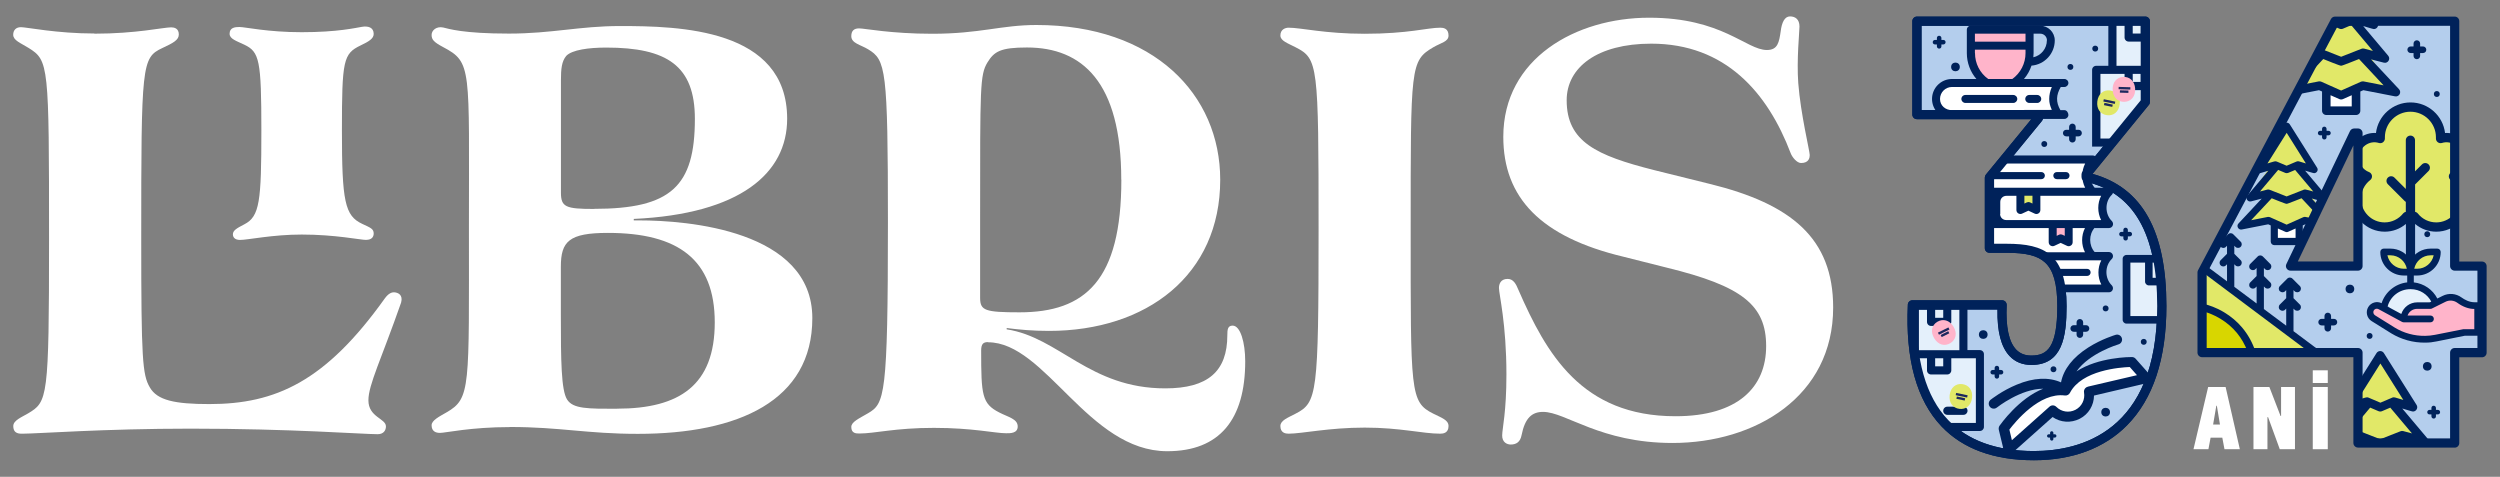 <?xml version="1.0" encoding="UTF-8"?>
<svg id="Layer_1" xmlns="http://www.w3.org/2000/svg" version="1.1" xmlns:xlink="http://www.w3.org/1999/xlink" viewBox="0 0 288 54.93">
  <rect x="0" y="0" width="288" height="54.93" fill="#808080" stroke="none"/>
  <!-- Generator: Adobe Illustrator 29.5.0, SVG Export Plug-In . SVG Version: 2.1.0 Build 137)  -->
  <defs>
    <style>
      .st0 {
        fill: #e1e868;
      }

      .st1 {
        fill: #fff;
      }

      .st2 {
        fill: #e4f0fb;
      }

      .st3 {
        fill: none;
      }

      .st4 {
        fill: #ffb4ca;
      }

      .st5 {
        clip-path: url(#clippath-1);
      }

      .st6 {
        fill: #d8d600;
      }

      .st7 {
        fill: #b4ceed;
      }

      .st8 {
        fill: #1d285e;
      }

      .st9 {
        fill: #00225a;
      }

      .st10 {
        clip-path: url(#clippath);
      }
    </style>
    <clipPath id="clippath">
      <path class="st3" d="M220.83,2.44h26.31v9.31l-6.82,8.35v.29c4.84,1.1,8.72,4.76,8.72,14.88,0,12.68-6.82,17.22-14.73,17.22-6.96,0-14.66-3.08-14-17.37h10.33c-.22,4.69,1.25,6.38,3.37,6.38,2.56,0,3.52-1.83,3.52-6.23,0-5.57-2.13-6.67-6.38-6.67h-1.98v-8.13l5.64-6.89v-.37h-14V2.44Z"/>
    </clipPath>
    <clipPath id="clippath-1">
      <path class="st3" d="M271.64,40.62h-17.95v-9.23l15.32-28.95h13.78v28.21h3.15v9.97h-3.15v10.41h-11.14v-10.41ZM263.87,30.65h7.77v-15.32h-.44l-7.33,15.32Z"/>
    </clipPath>
  </defs>
  <g>
    <path class="st1" d="M58.75,49.2c-4.53,0-7.43.67-8.07.67-.45,0-.96-.16-.96-.88,0-.56.86-.99,1.73-1.49,2.79-1.61,2.57-2.8,2.57-21.29s.37-19.01-2.98-20.79c-1.07-.57-1.32-.86-1.32-1.4s.58-1.02,1.34-.85c.61.14,2.25.7,7.57.7,4.94,0,8.15-.87,12.78-.87,6.8,0,19.27.26,19.27,10.68,0,6.28-5.41,10.97-17.67,11.54v.17h.65c5.43,0,19.92,1.1,19.92,11.26,0,9.52-8.52,13.33-20.1,13.33-5.84,0-8.98-.79-14.73-.79M71.08,47.08c7.22,0,11.26-2.72,11.26-9.94s-4.19-10.31-12.31-10.31c-4.49,0-5.42.98-5.42,3.9v5.54c0,5.29.04,8.65.71,9.74.68,1.1,2.39,1.08,5.76,1.08h0ZM68.42,24.06c8.88,0,11.63-2.59,11.63-10.37,0-6.11-3.2-8.21-10.21-8.21-2.01,0-3.95.26-4.61.96-.52.63-.61,1.47-.61,2.83v12.91c0,1.67.54,1.89,3.81,1.89h0Z"/>
    <path class="st1" d="M113.81,39.41c-.54,0-.78.22-.78.97,0,5.15.09,6.12,2.09,7.14,1.05.54,2.12.74,2.12,1.61,0,.81-.89.78-1.33.78-1.3,0-3.83-.62-8.32-.62s-6.8.65-8.59.65c-.39,0-.93-.02-.93-.75,0-.59.86-.96,1.92-1.58,1.92-1.12,2.3-1.91,2.3-21.99,0-17.75-.25-18.71-2.28-19.94-.85-.52-1.94-.69-1.94-1.51,0-.66.35-.9.9-.9.63,0,3.66.62,8.42.62,5.52,0,7.94-1.01,12.01-1.01,13.53,0,21.17,8.02,21.17,17.83,0,10.97-8.46,17.41-19.74,17.41-1.85,0-3.37-.14-4.86-.33v.15c6.07.93,9.53,6.8,18.27,6.8,4.91,0,7.15-1.95,7.15-6.13,0-.63.04-1.1.61-1.1.9,0,1.45,1.96,1.45,4.11,0,6.7-2.94,10.36-8.98,10.36-9.1,0-14.02-12.55-20.65-12.55M129.17,20.7c0-11.27-4.51-15.23-10.86-15.23-3.06,0-3.78.46-4.56,1.73-.86,1.42-.84,2.82-.84,17.7v9.46c.02,1.41.57,1.62,4.54,1.62,7.57,0,11.73-3.67,11.73-15.28"/>
    <path class="st1" d="M147.5,49.08c0-.64.82-.94,1.76-1.43,2.47-1.28,2.64-2.21,2.64-21.22s-.06-19.66-2.64-20.98c-.93-.48-1.76-.75-1.76-1.36,0-.72.59-.9.95-.9,1.42,0,4.21.7,8.76.7,5.02,0,7.23-.7,8.71-.7.36,0,.95.08.95.9,0,.72-.86.83-1.76,1.36-2.64,1.55-2.6,2.22-2.6,20.98s-.08,19.88,2.6,21.22c.95.48,1.76.73,1.76,1.43,0,.79-.59.88-.95.88-2.05,0-4.59-.7-8.71-.7s-7.24.7-8.76.7c-.36,0-.95-.09-.95-.88"/>
    <path class="st1" d="M10.89,3.88c4.78,0,7.95-.73,8.82-.73.36,0,.89.11.89.82,0,.65-.67.99-1.91,1.57-2.37,1.11-2.42,1.9-2.42,22.07,0,13.75.14,15.56.98,17,.85,1.51,2.88,1.94,6.87,1.94,7.66,0,13.39-2.62,20.2-12.16.44-.61.83-.75,1.16-.71.36.04.97.27.73,1.17-2.29,6.55-3.77,9.47-3.77,11.27,0,1.94,2.02,2.09,2.02,3,0,.44-.26.9-.95.9-1.69,0-10.02-.64-21.55-.64-9.97,0-17.66.58-19.32.58-.36,0-1.11.06-1.11-.88,0-.66.99-1.03,1.71-1.46,2.24-1.34,2.41-1.69,2.41-20.03,0-20.16-.03-20.62-2.36-22.07-.94-.58-1.77-.87-1.77-1.52,0-.49.29-.87.89-.87.64,0,4.14.73,8.46.73"/>
    <path class="st1" d="M42.21,27.64c-.7,0-3.57-.62-7.45-.62-3.39,0-6.18.62-7.11.62-.63,0-.82-.34-.82-.64,0-.44.39-.68,1.32-1.16,1.77-.91,1.96-2.64,1.96-10.78s-.22-9.08-1.96-9.91c-.93-.44-1.7-.67-1.7-1.26,0-.71.61-.78,1.13-.78.65,0,3.26.6,7.17.6,4.16,0,6.26-.51,6.95-.62.72-.12,1.35.07,1.35.82,0,.54-.56.87-1.5,1.32-2,.96-2.16,1.69-2.16,9.82s.33,9.81,2.34,10.74c.96.45,1.32.57,1.32,1.11,0,.41-.25.73-.86.73"/>
    <path class="st1" d="M173.05,50.16c.02-.88.49-2.69.49-7.01,0-5.89-.86-9.25-.86-9.98,0-.37.14-1.04,1-1.04.66,0,.97.59,1.24,1.26,3.22,7.36,7.28,14.56,18.1,14.56,7.18,0,10.44-3.34,10.44-8.08s-2.8-6.92-11.42-9.03l-5-1.26c-9.56-2.28-13.86-6.81-13.86-13.82,0-9.03,8.36-13.72,16.8-13.72s11.18,3.72,13.57,3.72c1.25,0,1.4-.88,1.59-2.18.12-.97.44-1.69,1.07-1.69.59,0,1.09.32,1.09,1.17,0,.55-.34,3.85-.14,6.52.27,3.55,1.32,7.81,1.32,8.28,0,.28-.07.92-1,.92-.47,0-1.01-.65-1.19-1.12-2.66-7-7.53-12.63-16.07-12.63-6.21,0-9.74,2.73-9.74,6.52,0,4.78,3.42,6.36,10.05,8.04l6.41,1.59c9.43,2.31,14.24,6.27,14.24,14.25,0,10.23-8.93,15.6-18.51,15.6-8.33,0-12.3-3.58-14.91-3.58-1.26,0-2.08.67-2.48,2.7-.15.77-.61,1.06-1.24,1.06-.42,0-1.01-.24-.99-1.08"/>
  </g>
  <g>
    <path class="st7" d="M271.64,40.62h-17.95v-9.23l15.32-28.95h13.78v28.21h3.15v9.97h-3.15v10.41h-11.14v-10.41ZM263.87,30.65h7.77v-15.32h-.44l-7.33,15.32Z"/>
    <path class="st7" d="M220.83,2.44h26.31v9.31l-6.82,8.35v.29c4.84,1.1,8.72,4.76,8.72,14.88,0,12.68-6.82,17.22-14.73,17.22-6.96,0-14.66-3.08-14-17.37h10.33c-.22,4.69,1.25,6.38,3.37,6.38,2.56,0,3.52-1.83,3.52-6.23,0-5.57-2.13-6.67-6.38-6.67h-1.98v-8.13l5.64-6.89v-.37h-14V2.44Z"/>
    <path class="st9" d="M234.31,53.02c-4.6,0-8.18-1.31-10.64-3.89-2.87-3.01-4.18-7.73-3.89-14.04.01-.28.25-.5.53-.5h10.33c.14,0,.28.06.38.16.1.1.15.25.15.39-.12,2.52.25,4.25,1.09,5.13.44.46,1.01.69,1.75.69,1.85,0,2.99-.95,2.99-5.7,0-2.55-.45-4.15-1.42-5.03-.85-.78-2.17-1.11-4.42-1.11h-1.98c-.29,0-.53-.24-.53-.53v-8.13c0-.12.04-.24.12-.34l5.24-6.39h-13.18c-.29,0-.53-.24-.53-.53V2.44c0-.29.24-.53.53-.53h26.31c.29,0,.53.24.53.53v9.31c0,.12-.04.24-.12.33l-6.49,7.95c5.73,1.59,8.51,6.58,8.51,15.24,0,6.07-1.53,10.69-4.55,13.74-2.6,2.63-6.3,4.01-10.71,4.01ZM220.82,35.65c-.19,5.75,1.03,10.04,3.62,12.75,2.25,2.36,5.58,3.56,9.87,3.56,5.3,0,14.2-2.17,14.2-16.69,0-8.39-2.72-13.09-8.31-14.36-.24-.05-.41-.27-.41-.52v-.29c0-.12.04-.24.12-.33l6.7-8.21V2.97h-25.25v9.71h13.47c.29,0,.53.24.53.53v.37c0,.12-.04.24-.12.34l-5.52,6.74v7.42h1.45c4.37,0,6.9,1.18,6.9,7.2,0,3.51-.49,6.76-4.05,6.76-1.02,0-1.87-.34-2.51-1.02-.98-1.03-1.45-2.83-1.4-5.36h-9.28Z"/>
    <g>
      <path class="st1" d="M254.38,44.58h2.01l1.64,7.17h-1.77l-.25-1.33h-1.35l-.25,1.33h-1.72l1.69-7.17ZM255.32,46.74l-.37,2.17h.79l-.36-2.17h-.06Z"/>
      <path class="st1" d="M261.27,48.05h-.06v3.7h-1.61v-7.17h1.83l1.29,3.34h.06v-3.34h1.6v7.17h-1.75l-1.35-3.7Z"/>
      <path class="st1" d="M266.43,42.66h1.73v1.46h-1.73v-1.46ZM266.43,44.58h1.73v7.17h-1.73v-7.17Z"/>
    </g>
    <path class="st9" d="M238.89,38.22h.33v.33c0,.21.17.38.38.38s.38-.17.38-.38v-.33h.33c.21,0,.38-.17.38-.38s-.17-.38-.38-.38h-.33v-.33c0-.21-.17-.38-.38-.38s-.38.17-.38.38v.33h-.33c-.21,0-.38.17-.38.38s.17.38.38.38Z"/>
    <path class="st9" d="M267.45,37.49h.33v.33c0,.21.17.38.38.38s.38-.17.38-.38v-.33h.33c.21,0,.38-.17.38-.38s-.17-.38-.38-.38h-.33v-.33c0-.21-.17-.38-.38-.38s-.38.17-.38.38v.33h-.33c-.21,0-.38.17-.38.38s.17.38.38.38Z"/>
    <path class="st9" d="M277.71,6.11h.33v.33c0,.21.17.38.38.38s.38-.17.38-.38v-.33h.33c.21,0,.38-.17.38-.38s-.17-.38-.38-.38h-.33v-.33c0-.21-.17-.38-.38-.38s-.38.17-.38.38v.33h-.33c-.21,0-.38.17-.38.38s.17.38.38.38Z"/>
    <path class="st9" d="M238.03,15.71h.33v.33c0,.21.17.38.38.38s.38-.17.38-.38v-.33h.33c.21,0,.38-.17.38-.38s-.17-.38-.38-.38h-.33v-.33c0-.21-.17-.38-.38-.38s-.38.17-.38.38v.33h-.33c-.21,0-.38.17-.38.38s.17.38.38.38Z"/>
    <path class="st9" d="M229.56,43.14h.22v.22c0,.14.11.26.26.26s.26-.11.26-.26v-.22h.22c.14,0,.26-.11.26-.26s-.11-.26-.26-.26h-.22v-.22c0-.14-.11-.26-.26-.26s-.26.11-.26.26v.22h-.22c-.14,0-.26.11-.26.26s.11.26.26.26Z"/>
    <path class="st9" d="M279.88,47.74h.22v.22c0,.14.11.26.26.26s.26-.11.26-.26v-.22h.22c.14,0,.26-.11.26-.26s-.11-.26-.26-.26h-.22v-.22c0-.14-.11-.26-.26-.26s-.26.11-.26.26v.22h-.22c-.14,0-.26.11-.26.26s.11.26.26.26Z"/>
    <path class="st9" d="M267.28,15.59h.22v.22c0,.14.11.26.26.26s.26-.11.26-.26v-.22h.22c.14,0,.26-.11.26-.26s-.11-.26-.26-.26h-.22v-.22c0-.14-.11-.26-.26-.26s-.26.11-.26.26v.22h-.22c-.14,0-.26.11-.26.26s.11.26.26.26Z"/>
    <path class="st9" d="M244.39,27.23h.22v.22c0,.14.11.26.26.26s.26-.11.26-.26v-.22h.22c.14,0,.26-.11.26-.26s-.11-.26-.26-.26h-.22v-.22c0-.14-.11-.26-.26-.26s-.26.11-.26.26v.22h-.22c-.14,0-.26.11-.26.26s.11.26.26.26Z"/>
    <path class="st9" d="M222.91,5.12h.22v.22c0,.14.11.26.26.26s.26-.11.26-.26v-.22h.22c.14,0,.26-.11.26-.26s-.11-.26-.26-.26h-.22v-.22c0-.14-.11-.26-.26-.26s-.26.11-.26.26v.22h-.22c-.14,0-.26.11-.26.26s.11.26.26.26Z"/>
    <path class="st9" d="M236.01,50.41h.16v.16c0,.1.08.19.19.19s.19-.08.19-.19v-.16h.16c.1,0,.19-.08.19-.19s-.08-.19-.19-.19h-.16v-.16c0-.1-.08-.19-.19-.19s-.19.08-.19.19v.16h-.16c-.1,0-.19.08-.19.19s.08.19.19.19Z"/>
    <circle class="st9" cx="242.57" cy="47.48" r=".5"/>
    <circle class="st9" cx="270.71" cy="33.29" r=".5"/>
    <circle class="st9" cx="279.62" cy="42.2" r=".5"/>
    <circle class="st9" cx="225.27" cy="7.71" r=".5"/>
    <circle class="st9" cx="228.47" cy="38.54" r=".5"/>
    <circle class="st9" cx="236.56" cy="42.54" r=".34"/>
    <circle class="st9" cx="272.98" cy="38.7" r=".34"/>
    <circle class="st9" cx="279.62" cy="26.98" r=".34"/>
    <circle class="st9" cx="280.72" cy="10.83" r=".34"/>
    <circle class="st9" cx="246.96" cy="39.38" r=".34"/>
    <circle class="st9" cx="242.57" cy="35.53" r=".34"/>
    <circle class="st9" cx="235.5" cy="16.59" r=".34"/>
    <circle class="st9" cx="238.51" cy="7.71" r=".34"/>
    <circle class="st9" cx="241.37" cy="5.6" r=".34"/>
    <path class="st0" d="M225.12,44.49c-.75-.09-1.22-.71-1.12-1.58s.71-1.37,1.46-1.27,1.22.7,1.12,1.58-.71,1.37-1.46,1.27Z"/>
    <path class="st9" d="M225.3,44.3c-.05,0-.1,0-.16,0h0c-.67-.08-1.06-.63-.97-1.37.04-.36.19-.66.42-.86.23-.19.53-.28.85-.24.32.04.59.19.77.43.18.25.25.57.2.93-.08.68-.52,1.1-1.11,1.1ZM225.17,44.05c.54.06.93-.28,1.01-.89.04-.3-.02-.57-.16-.77-.14-.19-.35-.31-.6-.34-.26-.03-.49.03-.67.19-.19.16-.3.4-.34.7-.07.61.23,1.04.77,1.1h0Z"/>
    <rect class="st8" x="224.7" y="42.8" width="1.35" height=".27" transform="translate(13.61 -45.35) rotate(11.84)"/>
    <rect class="st8" x="224.78" y="43.18" width=".98" height=".27" transform="translate(13.69 -45.32) rotate(11.84)"/>
    <g class="st10">
      <g>
        <rect class="st2" x="220.62" y="35.19" width="5.41" height="5.32"/>
        <rect class="st2" x="218.94" y="40.95" width="9.03" height="8.26"/>
        <path class="st9" d="M223.86,47.32c0,.26.21.47.47.47h1.86c.26,0,.47-.21.47-.47,0-.26-.21-.47-.47-.47h-1.86c-.26,0-.47.21-.47.47Z"/>
        <path class="st9" d="M218.27,49.65h9.81c.26,0,.47-.21.47-.47v-8.38c0-.26-.21-.47-.47-.47h-1.43v-5.12c0-.26-.21-.47-.47-.47h-5.59c-.26,0-.47.21-.47.47v5.12h-1.4c-.26,0-.47.21-.47.47v2.33s0,.93,0,.93v4.66s0,.93,0,.93ZM223.86,36.61h-.93v-.93h.93v.93ZM225.72,40.34h-4.66v-4.66h.93v1.4c0,.26.21.47.47.47h1.86c.26,0,.47-.21.47-.47v-1.4h.93v4.66ZM223.86,41.27v.93h-.93v-.93h.93ZM219.2,41.27h2.79v1.4c0,.26.21.47.47.47h1.86c.26,0,.47-.21.47-.47v-1.4h2.83v7.45h-8.41v-7.45Z"/>
      </g>
      <g>
        <rect class="st2" x="248.48" y="23" width="7.04" height="6.37"/>
        <rect class="st2" x="245.19" y="30.14" width="7.04" height="6.37"/>
        <rect class="st2" x="252.46" y="30.14" width="7.04" height="6.37"/>
        <path class="st9" d="M250.26,34.65h-.88c-.24,0-.44.2-.44.44s.2.44.44.44h.88c.24,0,.44-.2.44-.44s-.2-.44-.44-.44Z"/>
        <path class="st9" d="M252.9,28.5h.88c.24,0,.44-.2.44-.44s-.2-.44-.44-.44h-.88c-.24,0-.44.2-.44.44s.2.44.44.44Z"/>
        <path class="st9" d="M259.04,29.37h-3.08v-6.59c0-.24-.2-.44-.44-.44h-7.03c-.24,0-.44.2-.44.44v6.59h-3.08c-.24,0-.44.2-.44.44v7.03c0,.24.2.44.44.44h14.06c.24,0,.44-.2.44-.44v-7.03c0-.24-.2-.44-.44-.44ZM255.02,30.25h1.02v1.75h-1.02v-1.75ZM251.5,23.21h1.02v1.75h-1.02v-1.75ZM248.93,23.21h1.69v2.19c0,.24.2.44.44.44h1.9c.24,0,.44-.2.44-.44v-2.19h1.69v6.16h-6.16v-6.16ZM247.98,30.25h1.02v1.75h-1.02v-1.75ZM245.42,30.25h1.69v2.19c0,.24.2.44.44.44h1.9c.24,0,.44-.2.44-.44v-2.19h1.69v6.16h-6.16v-6.16ZM258.61,36.4h-6.16v-6.16h1.69v2.19c0,.24.2.44.44.44h1.9c.24,0,.44-.2.44-.44v-2.19h1.69v6.16Z"/>
        <path class="st9" d="M256.42,34.65c-.24,0-.44.2-.44.44s.2.44.44.44h.88c.24,0,.44-.2.44-.44s-.2-.44-.44-.44h-.88Z"/>
      </g>
      <g>
        <rect class="st1" x="228.33" y="26" width="12.11" height="3.37"/>
        <rect class="st1" x="229.99" y="22.22" width="12.11" height="3.37"/>
        <rect class="st0" x="232.62" y="22.38" width="2.14" height="1.57"/>
        <rect class="st1" x="228.28" y="18.44" width="12.11" height="3.37"/>
        <rect class="st4" x="236.33" y="26.22" width="2.14" height="1.57"/>
        <rect class="st1" x="230.19" y="29.78" width="12.11" height="3.37"/>
        <path class="st9" d="M238,20.64h-1.05c-.23,0-.41-.18-.41-.41s.18-.41.41-.41h1.05c.23,0,.41.18.41.41s-.18.41-.41.41Z"/>
        <path class="st9" d="M235.16,20.64h-7.02c-.23,0-.41-.18-.41-.41s.18-.41.41-.41h7.02c.23,0,.41.18.41.41s-.18.41-.41.41Z"/>
        <path class="st9" d="M240.43,31.79h-9.86c-.23,0-.41-.18-.41-.41s.18-.41.41-.41h9.86c.23,0,.41.18.41.41s-.18.41-.41.41Z"/>
        <path class="st9" d="M241.31,26.27h1.65c.19,0,.36-.11.43-.29.07-.17.03-.36-.09-.5,0,0,0,0,0,0-.84-.81-.84-2.26,0-3.06,0,0,0,0,0,0,.13-.13.16-.33.09-.5-.07-.17-.24-.29-.43-.29h-1.65c-.72-.82-.67-2.17.12-2.93.13-.13.17-.33.1-.5-.07-.17-.24-.29-.43-.29h-11.84c-.9,0-1.62.73-1.62,1.62v1.39c0,.9.73,1.62,1.62,1.62h.39c-.1.21-.16.45-.16.7v1.39c0,.25.06.49.16.7h-.39c-.9,0-1.62.73-1.62,1.62v1.39c0,.9.73,1.62,1.62,1.62h.39c-.1.21-.16.45-.16.7v1.39c0,.9.73,1.62,1.62,1.62h11.84c.19,0,.36-.11.43-.29.07-.17.03-.36-.09-.5,0,0,0,0,0,0-.84-.81-.84-2.26,0-3.06,0,0,0,0,0,0,.13-.13.16-.33.09-.5-.07-.17-.24-.29-.43-.29h-1.65c-.68-.77-.68-2.02,0-2.79ZM228.57,20.93v-1.39c0-.39.31-.7.7-.7h10.94c-.44.85-.44,1.94,0,2.79h-10.94c-.39,0-.7-.31-.7-.7ZM233.21,22.55h.93v.9l-.27-.13c-.17-.08-.32-.03-.39,0l-.27.13v-.9h0ZM230.43,24.65v-1.39c0-.39.31-.7.7-.7h1.16v1.63c0,.16.08.31.21.39.13.08.3.1.44.03l.73-.34.73.34c.06.03.25.1.44-.03.13-.08.21-.23.21-.39v-1.63h7c-.44.85-.44,1.94,0,2.79h-10.94c-.39,0-.7-.31-.7-.7h0ZM236.93,26.27h.93v.9l-.27-.13c-.07-.03-.22-.08-.39,0l-.27.13v-.9ZM242.07,32.78h-10.94c-.39,0-.7-.31-.7-.7v-1.39c0-.39.31-.7.7-.7h10.94c-.44.85-.44,1.94,0,2.79ZM229.27,29.06c-.39,0-.7-.31-.7-.7v-1.39c0-.39.31-.7.7-.7h6.74v1.63c0,.16.08.31.21.39.13.08.3.1.44.03l.73-.34.73.34c.06.03.25.1.44-.03.13-.08.21-.23.21-.39v-1.63h1.42c-.44.85-.44,1.94,0,2.79h-10.94Z"/>
      </g>
      <rect class="st2" x="243.64" y="2.42" width="5.29" height="5.29"/>
      <rect class="st2" x="241.65" y="8.51" width="8.87" height="7.74"/>
      <g>
        <path class="st9" d="M241.03,16.89h9.81c.26,0,.47-.21.47-.47v-8.38c0-.26-.21-.47-.47-.47h-1.43V2.46c0-.26-.21-.47-.47-.47h-5.59c-.26,0-.47.21-.47.47v5.12h-1.4c-.26,0-.47.21-.47.47v2.33s0,.93,0,.93v4.66s0,.93,0,.93ZM246.62,3.86h-.93v-.93h.93v.93ZM248.48,7.58h-4.66V2.92h.93v1.4c0,.26.21.47.47.47h1.86c.26,0,.47-.21.47-.47v-1.4h.93v4.66ZM246.62,8.51v.93h-.93v-.93h.93ZM241.96,8.51h2.79v1.4c0,.26.21.47.47.47h1.86c.26,0,.47-.21.47-.47v-1.4h2.83v7.45h-8.41v-7.45Z"/>
        <path class="st9" d="M246.62,14.57c0,.26.21.47.47.47h1.86c.26,0,.47-.21.47-.47,0-.26-.21-.47-.47-.47h-1.86c-.26,0-.47.21-.47.47Z"/>
      </g>
      <g>
        <path class="st0" d="M242.73,13.27c-.75-.09-1.22-.71-1.12-1.58s.71-1.37,1.46-1.27,1.22.7,1.12,1.58-.71,1.37-1.46,1.27Z"/>
        <rect class="st8" x="242.31" y="11.58" width="1.35" height=".27" transform="translate(7.58 -49.62) rotate(11.84)"/>
        <rect class="st8" x="242.39" y="11.96" width=".98" height=".27" transform="translate(7.65 -49.59) rotate(11.84)"/>
        <path class="st4" d="M244.76,11.73c-.76.04-1.33-.48-1.38-1.36s.46-1.47,1.21-1.51,1.33.48,1.38,1.36-.46,1.47-1.21,1.51Z"/>
        <rect class="st8" x="244.07" y="10.02" width="1.35" height=".27" transform="translate(.42 -7.46) rotate(1.75)"/>
        <rect class="st8" x="244.21" y="10.41" width=".98" height=".27" transform="translate(.44 -7.46) rotate(1.75)"/>
      </g>
      <g>
        <path class="st0" d="M225.72,47.1c-.75-.09-1.22-.71-1.12-1.58s.71-1.37,1.46-1.27,1.22.7,1.12,1.58-.71,1.37-1.46,1.27Z"/>
        <rect class="st8" x="225.3" y="45.41" width="1.35" height=".27" transform="translate(14.16 -45.41) rotate(11.84)"/>
        <rect class="st8" x="225.38" y="45.79" width=".98" height=".27" transform="translate(14.24 -45.38) rotate(11.84)"/>
        <path class="st4" d="M224.68,39.53c-.65.4-1.4.2-1.86-.56s-.29-1.51.36-1.9,1.4-.2,1.86.56.29,1.51-.36,1.9Z"/>
        <rect class="st8" x="223.24" y="38.02" width="1.35" height=".27" transform="translate(6.35 103.41) rotate(-26.37)"/>
        <rect class="st8" x="223.58" y="38.38" width=".98" height=".27" transform="translate(6.2 103.51) rotate(-26.37)"/>
      </g>
      <g>
        <rect class="st1" x="223.39" y="9.64" width="13.37" height="3.32"/>
        <polygon class="st4" points="227.22 3.48 227.22 6.79 228.2 8.98 228.47 9.2 230.63 9.32 232.84 8.85 233.84 6.6 233.84 3.48 227.22 3.48"/>
        <path class="st9" d="M237.84,12.69h-.48c-.54-.94-.5-1.74.04-2.67h.42c.25,0,.46-.21.46-.46s-.21-.46-.46-.46h-4.66c.39-.45.68-.98.87-1.54,1.5-.12,2.68-1.38,2.68-2.91,0-.93-.76-1.69-1.69-1.69h-7.98c-.25,0-.46.21-.46.46v2.7c0,1.11.4,2.16,1.1,2.98h-2.81c-1.27,0-2.3,1.03-2.3,2.3s1.03,2.3,2.3,2.3h12.95c.25,0,.46-.21.46-.46s-.19-.55-.44-.55ZM235.8,4.65c0,.95-.67,1.75-1.56,1.95.02-.16.03-.32.03-.48v-2.24h.77c.42,0,.77.34.77.77h0ZM233.34,3.88v.92h-5.83v-.92h5.83ZM227.51,6.12v-.4h5.83v.4c0,1.19-.57,2.29-1.52,2.98h-2.78c-.96-.69-1.52-1.79-1.52-2.98h0ZM236.37,12.66l-11.5.03c-.76,0-1.38-.53-1.38-1.29s.62-1.38,1.38-1.38h11.5c-.2.46-.3.92-.3,1.38s.1.8.3,1.26Z"/>
        <path class="st9" d="M231.93,10.94h-5.52c-.25,0-.46.21-.46.46s.21.46.46.46h5.52c.25,0,.46-.21.46-.46s-.21-.46-.46-.46Z"/>
        <path class="st9" d="M234.69,10.94h-.92c-.25,0-.46.21-.46.46s.21.46.46.46h.92c.25,0,.46-.21.46-.46s-.21-.46-.46-.46Z"/>
      </g>
      <g>
        <path class="st1" d="M245.85,41.74l1.11,1.32-.79.68-5.26,1.25-.47,1.31s-.73,1.84-1.02,1.68-2.04.05-2.25-.19-.74-.33-.82-.31-.79.81-.86.89-1.56.86-1.87,1.02-2.15,1.99-2.15,1.99l-.7-2.04,4.24-4.13,3.32-1.02,3.27-2.03,4.1-.53.16.12Z"/>
        <path class="st9" d="M247.47,42.92h-.03s-1.42-1.6-1.42-1.6c-.11-.12-.26-.19-.43-.19-.2,0-3.86,0-6.38,1.66,1.49-2.12,4.8-3.11,4.84-3.12.31-.09.48-.41.39-.71-.09-.31-.41-.48-.71-.39-.06.02-1.6.47-3.16,1.46-1.77,1.13-2.85,2.5-3.14,4.02-1.41-.63-3.16-.55-5.1.26-1.7.7-2.95,1.7-3.01,1.74-.25.2-.29.56-.09.81s.56.29.81.09c.04-.03,2.75-2.17,5.34-2.17-2.81,1.1-4.91,4.1-5.03,4.26-.09.13-.12.3-.09.46l.5,2.08-.02.02c-.24.21-.26.58-.05.81.21.24.58.26.81.05l4.96-4.42c.91.64,2.11.72,3.13.2s1.63-1.56,1.64-2.67l6.47-1.52s.09-.03.13-.05c.23-.12.36-.38.3-.64-.07-.31-.38-.5-.69-.43h0ZM240.52,44.55c-.3.07-.49.36-.44.66.14.81-.25,1.62-.99,2s-1.62.24-2.2-.34c-.22-.22-.56-.23-.79-.02l-4.33,3.86-.29-1.22c.67-.88,3.47-4.32,6.39-3.93.24.03.48-.09.59-.31,1.36-2.61,5.79-2.93,6.89-2.97l.83.94-5.65,1.32Z"/>
      </g>
      <g>
        <path class="st0" d="M274.69,27.01c-.75-.09-1.22-.71-1.12-1.58s.71-1.37,1.46-1.27,1.22.7,1.12,1.58c-.11.88-.71,1.37-1.46,1.27Z"/>
        <path class="st9" d="M274.86,26.82c-.05,0-.1,0-.16,0h0c-.67-.08-1.06-.63-.97-1.37.09-.74.6-1.18,1.27-1.1.32.04.59.19.77.43.18.25.25.57.2.93-.08.68-.52,1.1-1.11,1.1ZM274.74,26.58c.54.07.93-.28,1.01-.89.04-.3-.02-.57-.16-.77-.14-.19-.35-.31-.6-.34-.54-.06-.93.28-1.01.89s.23,1.04.77,1.1h0Z"/>
        <rect class="st8" x="274.26" y="25.32" width="1.35" height=".27" transform="translate(11.08 -55.89) rotate(11.84)"/>
        <rect class="st8" x="274.34" y="25.7" width=".98" height=".27" transform="translate(11.15 -55.86) rotate(11.84)"/>
        <path class="st4" d="M276.72,25.47c-.76.04-1.33-.48-1.38-1.36s.46-1.47,1.21-1.51,1.33.48,1.38,1.36-.46,1.47-1.21,1.51Z"/>
        <path class="st9" d="M276.64,25.24c-.29,0-.55-.1-.74-.29-.21-.21-.33-.5-.35-.85-.02-.35.07-.66.26-.89.18-.22.46-.36.77-.37.65-.04,1.12.42,1.16,1.14.04.72-.37,1.23-1.03,1.26-.02,0-.05,0-.07,0ZM276.64,23.06s-.04,0-.06,0c-.25.01-.46.11-.6.29-.15.18-.22.43-.2.73.02.29.11.54.28.7.16.16.38.23.63.22.52-.03.84-.43.81-1.02-.03-.57-.37-.92-.86-.92Z"/>
        <rect class="st8" x="276.02" y="23.76" width="1.35" height=".27" transform="translate(.86 -8.43) rotate(1.75)"/>
        <rect class="st8" x="276.17" y="24.15" width=".98" height=".27" transform="translate(.87 -8.43) rotate(1.75)"/>
      </g>
    </g>
    <path class="st9" d="M234.31,53.02c-4.6,0-8.18-1.31-10.64-3.89-2.87-3.01-4.18-7.73-3.89-14.04.01-.28.25-.5.53-.5h10.33c.14,0,.28.06.38.16.1.1.15.25.15.39-.12,2.52.25,4.25,1.09,5.13.44.46,1.01.69,1.75.69,1.85,0,2.99-.95,2.99-5.7,0-2.55-.45-4.15-1.42-5.03-.85-.78-2.17-1.11-4.42-1.11h-1.98c-.29,0-.53-.24-.53-.53v-8.13c0-.12.04-.24.12-.34l5.24-6.39h-13.18c-.29,0-.53-.24-.53-.53V2.44c0-.29.24-.53.53-.53h26.31c.29,0,.53.24.53.53v9.31c0,.12-.04.24-.12.33l-6.49,7.95c5.73,1.59,8.51,6.58,8.51,15.24,0,6.07-1.53,10.69-4.55,13.74-2.6,2.63-6.3,4.01-10.71,4.01ZM220.82,35.65c-.19,5.75,1.03,10.04,3.62,12.75,2.25,2.36,5.58,3.56,9.87,3.56,5.3,0,14.2-2.17,14.2-16.69,0-8.39-2.72-13.09-8.31-14.36-.24-.05-.41-.27-.41-.52v-.29c0-.12.04-.24.12-.33l6.7-8.21V2.97h-25.25v9.71h13.47c.29,0,.53.24.53.53v.37c0,.12-.04.24-.12.34l-5.52,6.74v7.42h1.45c4.37,0,6.9,1.18,6.9,7.2,0,3.51-.49,6.76-4.05,6.76-1.02,0-1.87-.34-2.51-1.02-.98-1.03-1.45-2.83-1.4-5.36h-9.28Z"/>
    <polygon class="st0" points="253.69 30.96 253.69 35.19 257.26 37.36 259.14 40.43 266.21 40.5 261.18 36.16 253.69 30.96"/>
    <path class="st6" d="M253.69,35.91l.28,4.59,5.59.12-2.48-3.38s-3.34-1.88-3.38-1.33Z"/>
    <g class="st5">
      <path class="st0" d="M273.96,41.35l-3.25,5.03,1.14.58-2.59,3.64,2.3-.15-2.89,3.8,3.29-.31.68,2.78h3.04l.67-2.43h3.61l-2.39-3.92s1.05.04,1.05-.12-2.31-3.51-2.31-3.51l1.56-.21-3.91-5.19Z"/>
      <path class="st0" d="M263.13,14.75l-2.72,4.2.95.49-2.16,3.04,1.92-.12-2.41,3.18,2.75-.26,1.32.8.87.13,1.48-.63h3.02l-2-3.28s.88.03.88-.1-1.93-2.94-1.93-2.94l1.3-.18-3.27-4.34Z"/>
      <path class="st0" d="M269.41-2.64l-3.25,5.03,1.14.58-2.59,3.64,2.3-.15-2.89,3.8,3.29-.31,1.58.95,1.04.16,1.77-.76h3.61l-2.39-3.92s1.05.04,1.05-.12-2.31-3.51-2.31-3.51l1.56-.21-3.91-5.19Z"/>
      <path class="st9" d="M280.86,54.33l-3.21-3.43,1.47.38c.46.12.81-.43.5-.8l-2.88-3.42c.06.01,1.19.37,1.23.35.38,0,.63-.43.42-.76l-3.77-5.98c-.09-.14-.25-.23-.42-.23s-.33.09-.42.23l-3.77,5.98c-.24.38.12.87.56.74l1.09-.32-2.88,3.42c-.31.37.04.92.5.8l1.47-.38-3.21,3.43c-.32.35-.01.91.46.82l3.65-.71.35.15v2.22c0,.27.22.49.49.49h3.43c.27,0,.49-.22.49-.49v-2.22l.35-.15,3.65.71c.47.09.78-.47.46-.82h0ZM274.21,41.86l2.65,4.21-.95-.28c-.11-.03-.23-.03-.33.02l-1.36.58-1.36-.58c-.06-.03-.13-.04-.19-.04-.07-.02-1.01.29-1.09.3l2.65-4.21ZM273.05,46.96l.96.41c.12.05.26.05.39,0l.96-.41,2.5,2.97-1.01-.27c-.1-.03-.21-.02-.31.02l-2.34.92-2.34-.92c-.1-.04-.2-.04-.31-.02l-1.01.27,2.5-2.97ZM275.43,56.32h-2.44v-1.29l1.02.45c.06.03.13.04.2.04s.14-.01.2-.04l1.02-.45v1.29ZM276.8,53.44c-.1-.02-.2,0-.3.03l-2.29,1.02-2.29-1.02c-.09-.04-.2-.05-.3-.03l-2.3.45,2.83-3.03s2.08.85,2.06.77c.03.06,1.97-.75,2.06-.77l2.83,3.03-2.3-.45Z"/>
      <path class="st0" d="M277.87,12.45s-3.51.05-3.67,3.28l-2.42.8-.4,1.09.72,2.46-.72,2.58.72,2.27,2.48,1.3,3.29-1.38,2.01,1.38,2.15-.52,2.23-1.9-.97-3.06.97-2.16-.84-2.41s-1.34-.46-1.43-.46-2.34-2.69-2.34-2.69l-1.78-.59Z"/>
      <path class="st9" d="M284.68,18.16c0-.91-.42-1.74-1.15-2.28-.55-.41-1.2-.6-1.86-.56-.24-1.98-1.93-3.52-3.98-3.52s-3.74,1.54-3.98,3.52c-.66-.04-1.31.15-1.86.56-.73.54-1.15,1.37-1.15,2.28s.44,1.74,1.14,2.27c-.59.68-.91,1.55-.91,2.47,0,2.09,1.7,3.79,3.79,3.79.91,0,1.76-.32,2.44-.89v3.71c0,.3.24.53.53.53s.53-.24.53-.53v-3.71c.68.57,1.53.89,2.44.89,2.09,0,3.79-1.7,3.79-3.79,0-.92-.33-1.79-.91-2.47.7-.53,1.14-1.37,1.14-2.27h0ZM280.66,25.62c-.83,0-1.61-.37-2.13-1.03-.08-.1-.19-.16-.31-.19v-3.15s.01-.01.02-.02l1.53-1.53c.21-.21.21-.55,0-.76-.21-.21-.55-.21-.76,0l-.8.8v-3.59c0-.3-.24-.53-.53-.53s-.53.24-.53.53v5.62l-1.31-1.31c-.21-.21-.55-.21-.76,0s-.21.55,0,.76l1.94,1.94s.08.07.13.09v1.15c-.12.03-.23.09-.31.19-.52.65-1.3,1.03-2.13,1.03-1.5,0-2.72-1.22-2.72-2.72,0-.85.39-1.64,1.06-2.16.15-.12.23-.31.2-.5-.03-.19-.16-.35-.34-.42-.69-.26-1.15-.92-1.15-1.66,0-.57.26-1.08.72-1.42.46-.34,1.03-.44,1.57-.27.16.05.34.02.47-.08s.22-.26.22-.43v-.15c0-1.62,1.32-2.94,2.94-2.94s2.94,1.32,2.94,2.94v.15c0,.17.08.33.22.43.14.1.31.13.47.08.54-.17,1.11-.07,1.57.27.45.34.72.85.72,1.42,0,.73-.46,1.4-1.15,1.66-.18.07-.31.23-.34.42s.05.38.2.5c.68.52,1.06,1.31,1.06,2.16,0,1.5-1.22,2.72-2.72,2.72h0Z"/>
      <polygon class="st0" points="277.43 30.19 275.52 28.98 274.37 29.27 275.6 30.96 277.67 31.31 278.94 31.52 280.51 30.09 280.9 28.98 278.71 29.41 277.43 30.19"/>
      <path class="st2" d="M274.79,34.83l1.59-1.54,1.46-.5,1.39.66,1.12,1.19-.73.32-1.96.21-.74.98s-.89.04-.97,0-1.18-1.32-1.18-1.32Z"/>
      <polygon class="st4" points="274.79 35.53 273.79 35.53 273.18 35.53 273.18 36.36 276.86 38.36 279.12 39.18 284 38.36 285.57 38.2 285.72 35.35 282.94 34.29 281.65 34.29 280.55 35.31 278.6 35.33 278.02 35.35 276.86 36.67 274.79 35.53"/>
      <path class="st9" d="M285.83,38.3v-3.09c0-.21-.17-.39-.39-.39h-.38c-.61,0-1.14-.3-1.49-.55-.64-.47-1.48-.54-2.19-.18l-.6.3c-.53-1.03-1.55-1.73-2.71-1.86v-.79h.39c1.49,0,2.71-1.21,2.71-2.71,0-.21-.17-.39-.39-.39h-.77c-.98,0-1.84.53-2.32,1.31-.47-.79-1.34-1.31-2.32-1.31h-.77c-.21,0-.39.17-.39.39,0,1.49,1.21,2.71,2.71,2.71h.39v.79c-1.37.15-2.54,1.11-2.95,2.4-.55-.28-1.22-.08-1.54.45-.33.55-.15,1.28.39,1.61l2.26,1.41c1.13.69,2.52,1.1,3.95,1.07.43,0,.86-.05,1.28-.14l3.23-.65h1.53c.21,0,.39-.17.39-.39ZM277.27,30.96h-.35c-.93,0-1.71-.67-1.89-1.55h.35c.93,0,1.71.67,1.89,1.55ZM278.12,30.96c.18-.88.96-1.55,1.89-1.55h.35c-.18.88-.96,1.55-1.89,1.55h-.35ZM280.09,34.74l-.17.09h-1.45c-.86,0-1.59.56-1.84,1.34l-1.58-.85c.29-1.12,1.32-2.01,2.64-2.01,1.1,0,1.97.62,2.4,1.45ZM285.06,37.92h-1.19s-.05,0-.08,0l-3.27.65c-.38.07-.76.12-1.14.12-1.23.02-2.49-.32-3.52-.96l-2.26-1.41c-.19-.12-.25-.37-.14-.56.11-.19.35-.25.54-.15.28.15,2.45,1.33,2.71,1.47.06.03.13.05.2.05h3.08c.21,0,.39-.17.39-.39s-.17-.39-.39-.39h-2.64c.16-.45.59-.77,1.09-.77h1.55c.06,0,.12-.01.17-.04.95-.48,1.51-.76,1.55-.77.45-.23.98-.18,1.39.12.63.46,1.3.7,1.94.7v2.32Z"/>
      <path class="st9" d="M267.46,40.58l-3.25-2.43v-2.6l.13.13c.08.08.19.12.3.12s.22-.04.3-.12c.17-.17.17-.44,0-.6l-.73-.73v-.93l.13.13c.08.08.19.12.3.12s.22-.04.3-.12c.17-.17.17-.44,0-.6l-.85-.85c-.17-.17-.44-.17-.6,0l-.85.85c-.17.17-.17.44,0,.6s.44.17.6,0l.13-.13v.93l-.73.73c-.17.17-.17.44,0,.6s.44.17.6,0l.13-.13v1.97l-2.57-1.92v-2.6l.13.13c.08.08.19.12.3.12s.22-.04.3-.12c.17-.17.17-.44,0-.6l-.73-.73v-.93l.13.13c.08.08.19.12.3.12s.22-.04.3-.12c.17-.17.17-.44,0-.6l-.85-.85c-.17-.17-.44-.17-.6,0l-.85.85c-.17.17-.17.44,0,.6s.44.17.6,0l.13-.13v.93l-.73.73c-.17.17-.17.44,0,.6s.44.17.6,0l.13-.13v1.96l-2.57-1.92v-2.6l.13.13c.08.08.19.12.3.12s.22-.04.3-.12c.17-.17.17-.44,0-.6l-.73-.73v-.93l.13.13c.08.08.19.12.3.12s.22-.04.3-.12c.17-.17.17-.44,0-.6l-.85-.85c-.17-.17-.44-.17-.6,0l-.85.85c-.17.17-.17.44,0,.6s.44.17.6,0l.13-.13v.93l-.73.73c-.17.17-.17.44,0,.6.17.17.44.17.6,0l.13-.13v1.97l-2.74-2.05c-.13-.1-.3-.11-.45-.04-.14.07-.24.22-.24.38v10.25c0,.23.19.43.43.43h13.67c.18,0,.35-.12.4-.29s0-.36-.15-.47h0ZM253.96,35.91c.43.13,1.11.37,1.83.81,1.47.89,2.52,2.16,3.13,3.78h-4.96v-4.59ZM259.83,40.5c-.35-1.04-.86-1.96-1.53-2.76-.59-.7-1.29-1.29-2.09-1.77-.93-.56-1.78-.82-2.24-.94v-3.5l11.97,8.97h-6.1Z"/>
      <polygon class="st1" points="261.81 25.95 261.92 27.74 264.45 27.74 264.87 25.88 261.81 25.95"/>
      <polygon class="st1" points="267.94 10.6 268.07 12.73 271.1 12.73 271.6 10.5 267.94 10.6"/>
      <path class="st9" d="M268.99,25.74l-2.68-2.87,1.23.32c.39.1.68-.36.42-.67l-2.41-2.86c.05,0,1,.31,1.03.29.32,0,.53-.36.35-.63l-3.15-5c-.08-.12-.21-.19-.35-.19s-.27.07-.35.19l-3.15,5c-.2.32.1.73.47.62l.91-.27-2.41,2.86c-.26.31.03.77.42.67l1.23-.32-2.68,2.87c-.27.29-.01.76.38.69l3.05-.6.29.13v1.86c0,.23.19.41.41.41h2.87c.23,0,.41-.19.41-.41v-1.86l.29-.13,3.05.6c.39.08.65-.4.38-.69h0ZM263.43,15.31l2.21,3.52-.8-.24c-.09-.03-.19-.02-.28.02l-1.14.48-1.14-.48c-.05-.02-.11-.03-.16-.03-.06-.02-.84.24-.91.25l2.21-3.52ZM262.46,19.58l.81.34c.1.04.22.04.32,0l.81-.34,2.09,2.48-.85-.22c-.08-.02-.17-.02-.26.02l-1.96.77-1.96-.77c-.08-.03-.17-.04-.26-.02l-.85.22,2.09-2.48ZM264.45,27.4h-2.04v-1.08l.85.38c.05.02.11.04.17.04s.11-.01.17-.04l.85-.38v1.08ZM265.59,24.99c-.08-.02-.17,0-.25.03l-1.92.86-1.92-.86c-.08-.03-.16-.04-.25-.03l-1.92.38,2.37-2.53s1.74.71,1.72.64c.03.05,1.65-.63,1.72-.64l2.37,2.53-1.92-.38Z"/>
      <path class="st9" d="M276.36,10.27l-3.21-3.43,1.47.38c.46.12.81-.43.5-.8l-2.88-3.42c.06.01,1.19.37,1.23.35.38,0,.63-.43.42-.76l-3.77-5.98c-.09-.14-.25-.23-.42-.23s-.33.09-.42.23l-3.77,5.98c-.24.38.12.87.56.74l1.09-.32-2.88,3.42c-.31.37.04.92.5.8l1.47-.38-3.21,3.43c-.32.35-.01.91.46.82l3.65-.71.35.15v2.22c0,.27.22.49.49.49h3.43c.27,0,.49-.22.49-.49v-2.22l.35-.15,3.65.71c.47.09.78-.47.46-.82h0ZM269.7-2.2l2.65,4.21-.95-.28c-.11-.03-.23-.03-.33.02l-1.36.58-1.36-.58c-.06-.03-.13-.04-.19-.04-.07-.02-1.01.29-1.09.3l2.65-4.21ZM268.55,2.9l.96.41c.12.05.26.05.39,0l.96-.41,2.5,2.97-1.01-.27c-.1-.03-.21-.02-.31.02l-2.34.92-2.34-.92c-.1-.04-.2-.04-.31-.02l-1.01.27,2.5-2.97ZM270.92,12.26h-2.44v-1.29l1.02.45c.06.03.13.04.2.04s.14-.01.2-.04l1.02-.45v1.29ZM272.29,9.38c-.1-.02-.2,0-.3.03l-2.29,1.02-2.29-1.02c-.09-.04-.2-.05-.3-.03l-2.3.45,2.83-3.03s2.08.85,2.06.77c.03.06,1.97-.75,2.06-.77l2.83,3.03-2.3-.45Z"/>
    </g>
    <path class="st9" d="M282.78,51.56h-11.14c-.29,0-.53-.24-.53-.53v-9.88h-17.43c-.29,0-.53-.24-.53-.53v-9.23c0-.09.02-.17.06-.25l15.32-28.95c.09-.17.27-.28.47-.28h13.78c.29,0,.53.24.53.53v27.69h2.62c.29,0,.53.24.53.53v9.97c0,.29-.24.53-.53.53h-2.62v9.88c0,.29-.24.53-.53.53ZM272.17,50.5h10.08v-9.88c0-.29.24-.53.53-.53h2.62v-8.91h-2.62c-.29,0-.53-.24-.53-.53V2.97h-12.93l-15.11,28.55v8.57h17.43c.29,0,.53.24.53.53v9.88ZM271.64,31.18h-7.77c-.18,0-.35-.09-.45-.25-.1-.15-.11-.35-.03-.51l7.33-15.32c.09-.18.27-.3.48-.3h.44c.29,0,.53.24.53.53v15.32c0,.29-.24.53-.53.53ZM264.71,30.12h6.4v-13.37l-6.4,13.37Z"/>
  </g>
</svg>